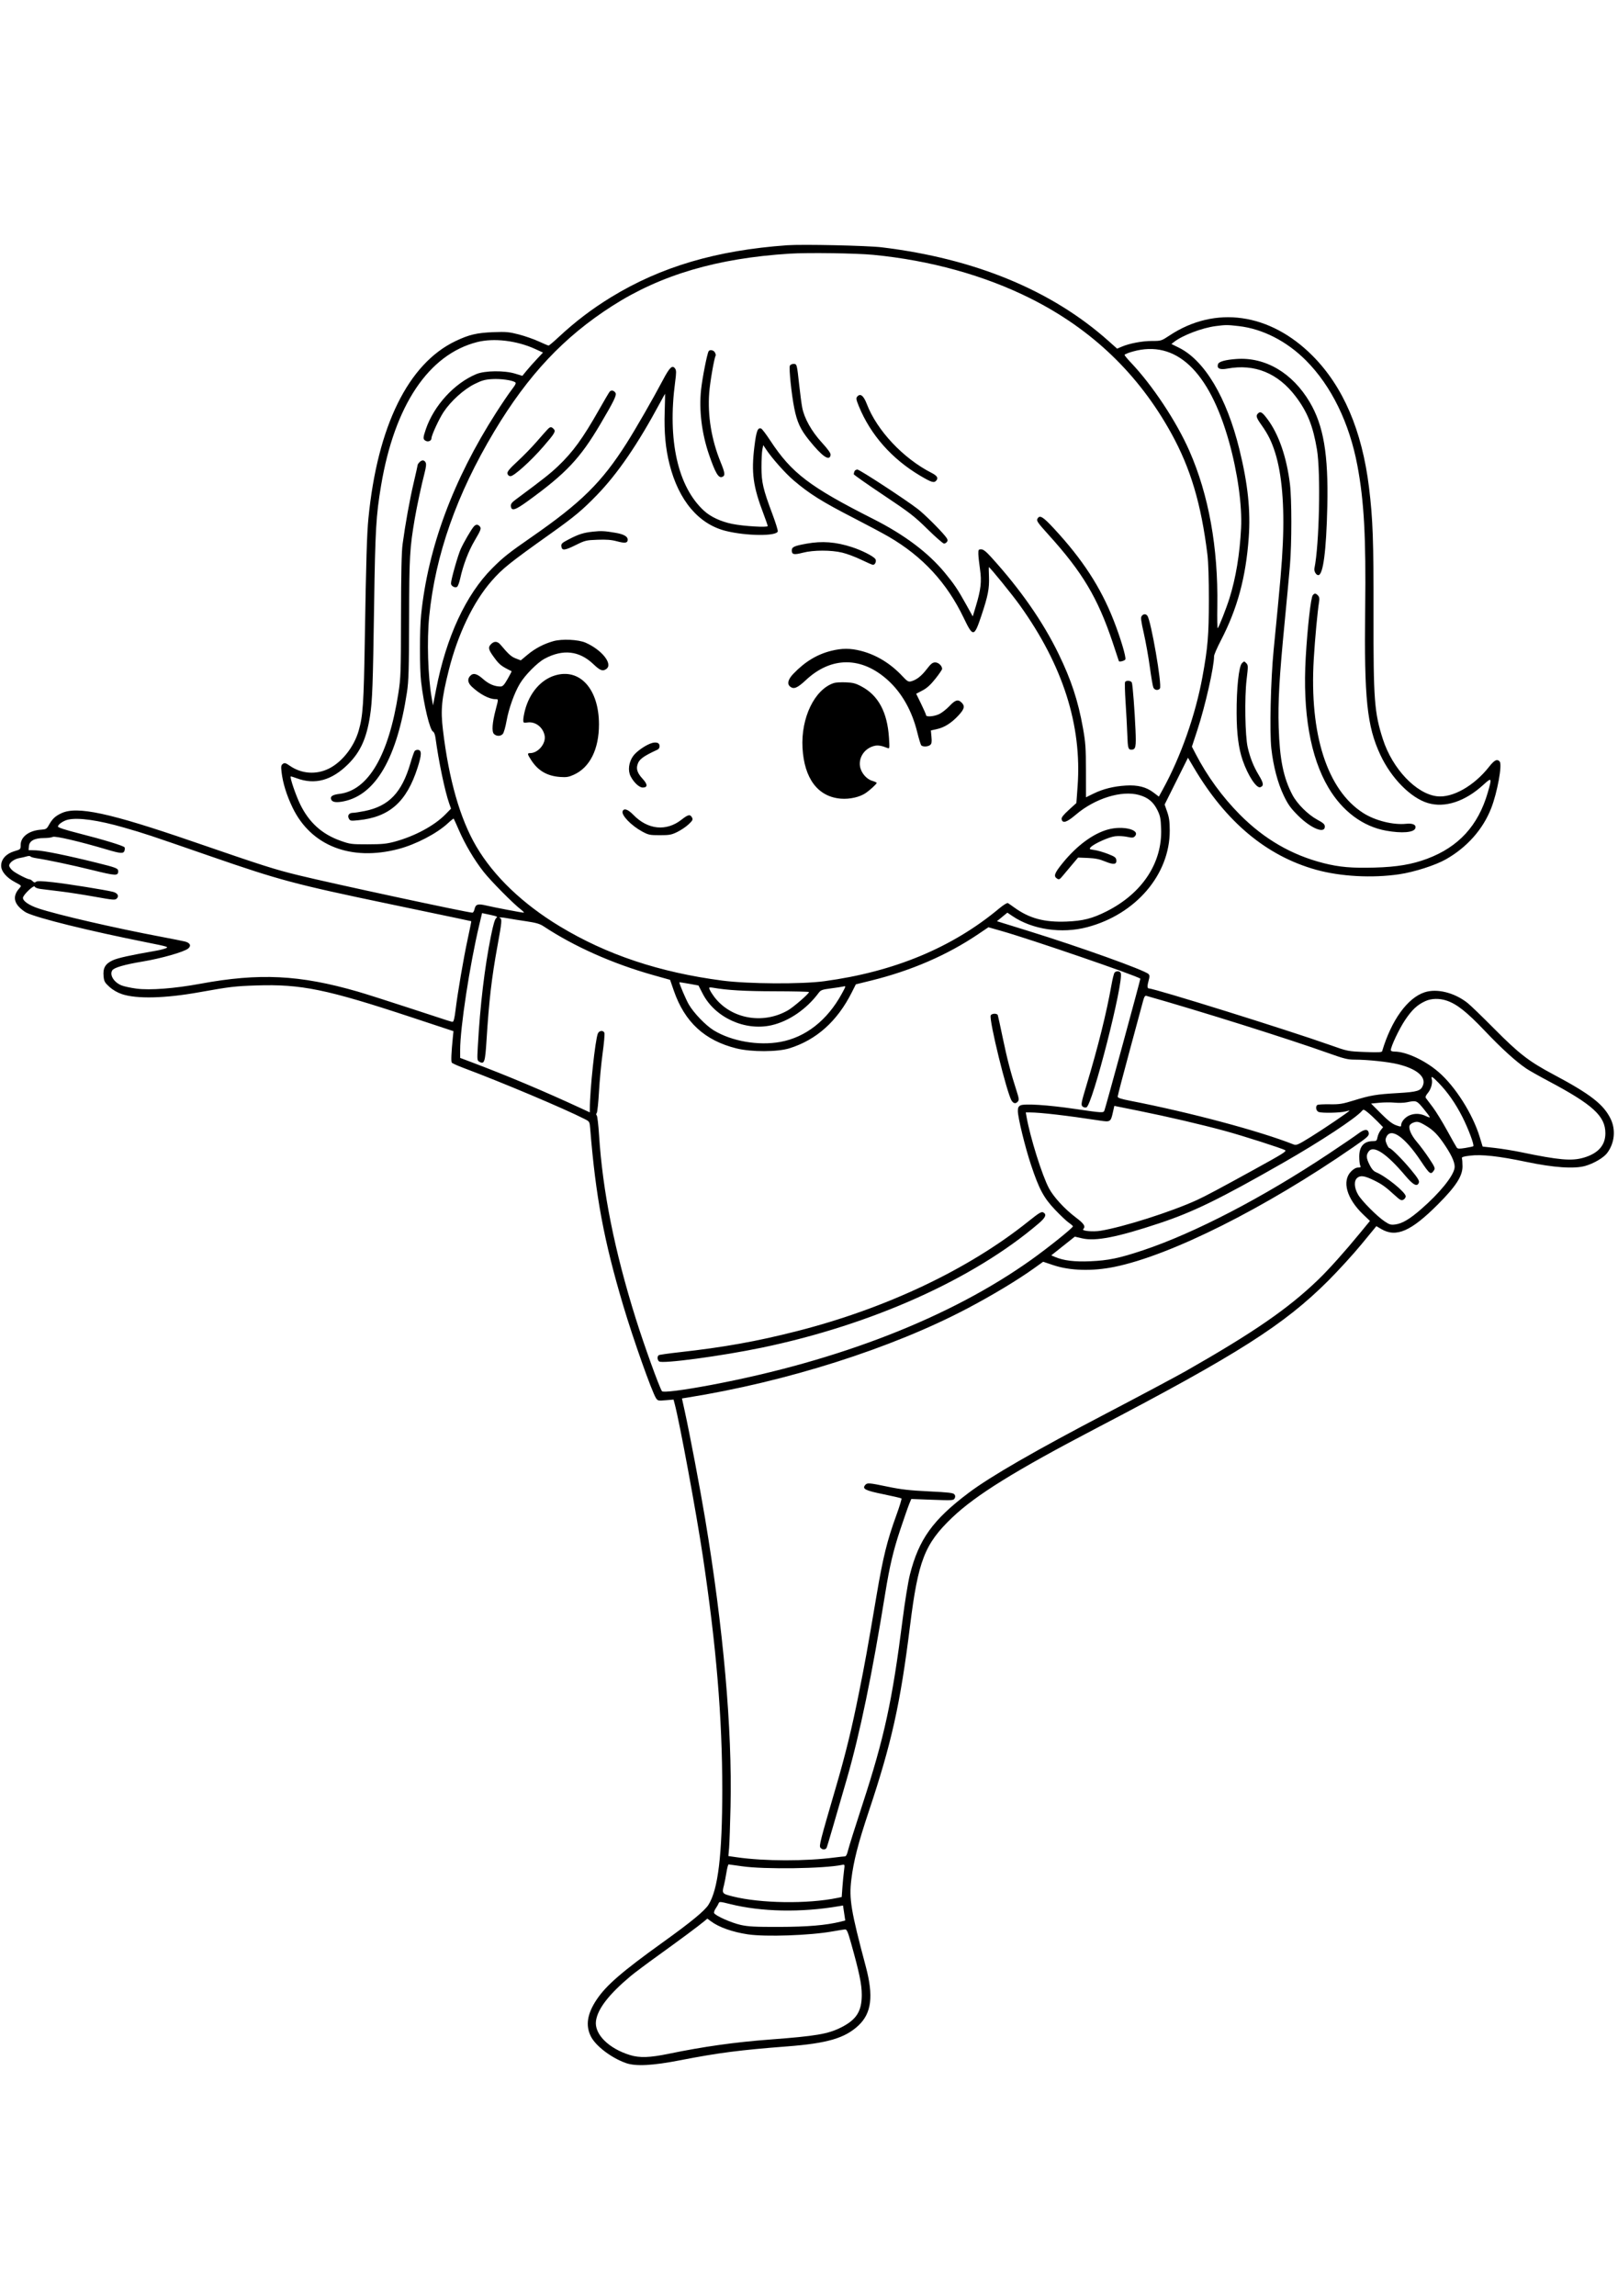 <svg xmlns="http://www.w3.org/2000/svg" width="1410" height="2000" viewBox="0 0 1410 2000" version="1.1">
	<path d="M 686 213.627 C 624.409 218.013, 575.906 232.315, 532.500 258.888 C 515.798 269.113, 501.318 280.134, 486.708 293.742 C 482.422 297.734, 478.548 301, 478.099 301 C 477.649 301, 473.784 299.384, 469.510 297.409 C 465.235 295.434, 457.409 292.699, 452.119 291.330 C 443.619 289.132, 441.046 288.899, 430 289.327 C 415.550 289.888, 408.816 291.473, 397 297.097 C 355.721 316.745, 328.928 371.221, 321.060 451.500 C 319.734 465.033, 319.041 488.103, 317.936 555.500 C 316.986 613.457, 316.321 623.454, 312.548 636.525 C 308.470 650.647, 297.978 663.926, 286.430 669.580 C 275.416 674.972, 262.743 674.048, 252.669 667.116 C 248.876 664.507, 248.016 664.268, 246.477 665.393 C 244.959 666.503, 244.793 667.591, 245.373 672.600 C 246.472 682.086, 249.792 692.777, 254.969 703.500 C 271.038 736.780, 305.798 750.364, 347.202 739.541 C 362.324 735.588, 380.743 726.005, 390.265 717.136 C 392.886 714.695, 395.188 712.878, 395.380 713.099 C 395.571 713.319, 397.627 717.862, 399.949 723.194 C 405.393 735.701, 413.337 749.095, 421.390 759.348 C 427.717 767.403, 447.215 787.105, 454 792.299 C 455.925 793.772, 456.998 794.983, 456.384 794.989 C 454.789 795.005, 430.651 790.390, 423.403 788.684 C 416.371 787.029, 414.450 787.673, 413.499 792.006 C 413.137 793.653, 412.314 794.995, 411.671 794.988 C 407.447 794.944, 289.338 769.555, 260.416 762.474 C 238.951 757.219, 229.922 754.342, 168 733.026 C 95.428 708.043, 67.154 701.955, 53.500 708.368 C 48.051 710.928, 45.652 713.201, 42.530 718.767 C 40.714 722.004, 40.004 722.430, 35.996 722.681 C 25.411 723.345, 18 728.832, 18 736.006 C 18 739.806, 17.926 739.879, 12.606 741.426 C 5.488 743.495, 1 748.370, 1 754.032 C 1 759.067, 5.677 764.538, 13.466 768.616 C 18.824 771.422, 18.881 771.499, 17.080 773.483 C 11.977 779.107, 11.670 784.416, 16.155 789.524 C 17.891 791.501, 20.928 793.931, 22.905 794.924 C 32.477 799.735, 77.160 810.769, 128.500 821.002 C 146.029 824.495, 147.268 824.881, 144.500 825.983 C 142.850 826.640, 139.250 827.569, 136.500 828.047 C 113.532 832.045, 102.786 834.409, 98.341 836.444 C 91.742 839.465, 89.573 843.209, 90.264 850.391 C 90.694 854.868, 91.281 855.931, 95.367 859.631 C 98.291 862.278, 102.281 864.590, 106.243 865.934 C 118.921 870.236, 143.766 869.651, 173.322 864.356 C 200.441 859.496, 204.610 859, 223.500 858.378 C 262.284 857.101, 284.776 861.713, 358.337 886.028 L 395.173 898.203 394.606 903.851 C 393.282 917.062, 392.973 924.571, 393.711 925.605 C 394.145 926.212, 398.775 928.308, 404 930.262 C 437.391 942.752, 491.893 965.737, 509.668 974.826 C 513.776 976.926, 513.844 977.048, 514.341 983.229 C 519.086 1042.174, 526.257 1080.578, 543.086 1137.172 C 551.701 1166.144, 568.037 1212.254, 571.680 1217.886 C 573.129 1220.125, 573.644 1220.236, 580.090 1219.696 L 586.955 1219.120 587.939 1222.810 C 592.287 1239.115, 606.687 1316.957, 612.405 1355.062 C 624.239 1433.923, 629.438 1496.228, 629.424 1559 C 629.411 1615.709, 625.791 1645.867, 617.401 1659.157 C 614.064 1664.443, 602.110 1674.284, 578.126 1691.492 C 542.230 1717.245, 528.307 1729.272, 519.983 1741.718 C 511.695 1754.109, 510.090 1764.375, 514.950 1773.902 C 519.227 1782.286, 532.815 1792.580, 545.510 1797.053 C 554.029 1800.056, 568.742 1799.281, 592.986 1794.553 C 625.873 1788.139, 644.717 1785.704, 686.106 1782.521 C 720.988 1779.838, 736.300 1775.348, 748.051 1764.355 C 759.512 1753.635, 761.364 1738.748, 754.458 1712.861 C 741.571 1664.555, 739.819 1654.033, 741.871 1637.262 C 743.851 1621.080, 747.750 1605.852, 757.048 1578 C 777.028 1518.146, 784.554 1484.344, 793.005 1416.500 C 800.127 1359.325, 805.726 1344.897, 829.683 1321.985 C 850.203 1302.361, 884.763 1280.938, 955.500 1243.993 C 1078.603 1179.700, 1119.033 1153.990, 1157.531 1115.519 C 1166.348 1106.709, 1179.381 1092.426, 1186.494 1083.780 L 1199.426 1068.059 1203.723 1070.578 C 1216.712 1078.190, 1229.640 1072.559, 1253.064 1049.089 C 1268.708 1033.414, 1274.504 1024.471, 1274.493 1016.023 C 1274.489 1012.985, 1274.264 1009.838, 1273.993 1009.028 C 1273.604 1007.868, 1275.088 1007.361, 1281 1006.637 C 1291.197 1005.388, 1306.040 1007.029, 1330.065 1012.061 C 1354.061 1017.087, 1371.937 1018.304, 1381.535 1015.564 C 1388.932 1013.453, 1397.385 1008.487, 1400.478 1004.436 C 1407.024 995.864, 1408.233 984.085, 1403.550 974.513 C 1397.392 961.926, 1385.821 952.965, 1353.691 935.898 C 1332.434 924.606, 1323.801 917.935, 1302 895.948 C 1291.825 885.687, 1281.449 875.668, 1278.943 873.684 C 1267.444 864.579, 1252.158 860.792, 1241.379 864.376 C 1226.443 869.342, 1212.448 888.800, 1204.447 915.722 C 1204.172 916.649, 1200.509 916.801, 1189.292 916.349 C 1174.546 915.755, 1174.451 915.736, 1159 910.255 C 1122.600 897.344, 1006.141 861, 1001.169 861 C 999.716 861, 999.691 858.653, 1001.089 853.619 C 1001.931 850.584, 1001.876 849.452, 1000.833 848.426 C 997.371 845.020, 940.965 824.800, 896.500 811.026 C 885.500 807.618, 874.762 804.289, 872.638 803.628 L 868.775 802.425 873.320 798.701 L 877.865 794.977 882.361 798.011 C 899.768 809.759, 925.196 813.503, 947.500 807.604 C 989.841 796.404, 1019.431 761.777, 1019.369 723.500 C 1019.357 715.773, 1018.849 712.057, 1017.133 707.152 L 1014.913 700.804 1025.086 680.424 L 1035.260 660.043 1040.424 668.772 C 1068.416 716.085, 1103.680 745.525, 1146.794 757.573 C 1168.055 763.514, 1195.916 765.026, 1219.500 761.519 C 1232.503 759.585, 1250.895 753.684, 1260 748.524 C 1278.363 738.117, 1292.257 722.481, 1299.450 704.128 C 1304.785 690.514, 1309.245 666.205, 1306.921 663.404 C 1304.752 660.792, 1302.312 661.979, 1297.648 667.915 C 1284.548 684.589, 1265.797 695.192, 1252.230 693.597 C 1234.158 691.473, 1213.442 669.651, 1205.148 644 C 1197.668 620.867, 1196.816 609.588, 1196.951 535.509 C 1197.069 471.122, 1196.394 452.102, 1193.010 424.500 C 1186.931 374.917, 1170.491 336.649, 1143.747 309.826 C 1106.662 272.633, 1059.041 265.890, 1019.231 292.197 C 1012.063 296.933, 1011.849 297, 1003.928 297 C 995.442 297, 984.305 299.101, 977.552 301.975 L 973.500 303.699 966 297.008 C 916.554 252.895, 849.729 225.294, 768.500 215.434 C 756.017 213.919, 699.337 212.677, 686 213.627 M 688 220.959 C 624.881 224.953, 575.987 239.357, 533.639 266.432 C 491.398 293.439, 460.209 326.598, 430.678 375.894 C 397.956 430.517, 379.381 483.300, 374.034 536.856 C 371.939 557.837, 372.894 589.228, 376.198 608 L 377.342 614.500 380.065 600.417 C 388.858 554.961, 405.968 518.036, 428.890 495.053 C 438.438 485.480, 443.238 481.669, 463 467.969 C 506.597 437.746, 524.390 420.186, 546.139 385.920 C 554.118 373.348, 569.232 347.063, 577.541 331.309 C 583.602 319.815, 585.918 317.617, 588.333 321.065 C 589.421 322.619, 589.424 324.649, 588.348 332.723 C 581.586 383.456, 590.634 423.879, 613.445 444.853 C 619.231 450.174, 628.133 454.334, 638.046 456.352 C 647.917 458.361, 669 459.634, 669 458.222 C 669 457.644, 667.424 453.041, 665.497 447.992 C 656.244 423.745, 654.612 411.836, 657.414 389 C 659.071 375.504, 660.328 372.144, 663.295 373.283 C 664.093 373.589, 667.648 378.263, 671.197 383.670 C 689.837 412.074, 705.492 423.996, 761 452.059 C 788.105 465.762, 808.806 481.302, 823.308 498.832 C 831.432 508.653, 834.612 513.379, 841.832 526.362 L 847.707 536.927 850.346 528.214 C 854.791 513.534, 855.584 506.544, 854.017 495.827 C 853.267 490.697, 852.619 484.700, 852.577 482.500 C 852.507 478.862, 852.730 478.500, 855.042 478.500 C 856.916 478.500, 859.249 480.336, 863.936 485.500 C 889.307 513.457, 908.836 541.485, 922.463 569.500 C 933.507 592.203, 939.467 610.298, 943.708 634 C 945.996 646.790, 946.306 651.213, 946.330 671.500 L 946.358 694.500 952.818 691.337 C 961.228 687.218, 970.448 684.909, 981.055 684.265 C 991.535 683.628, 998.878 685.497, 1005.373 690.455 L 1009.876 693.892 1013.283 687.694 C 1029.034 659.039, 1041.789 622.837, 1047.882 589.500 C 1052.538 564.023, 1053.412 553.598, 1053.457 523 C 1053.484 504.534, 1053.013 489.573, 1052.197 483 C 1046.709 438.765, 1037.534 407.976, 1020.784 377.580 C 992.261 325.820, 951.418 286.692, 898 259.948 C 857.927 239.887, 810.577 226.764, 761 221.980 C 746.055 220.538, 703.962 219.949, 688 220.959 M 1059.347 284.056 C 1047.549 285.593, 1030.516 292.070, 1023.163 297.814 L 1020.826 299.640 1027.191 302.773 C 1049.737 313.872, 1068.982 346.152, 1080.091 391.500 C 1087.484 421.682, 1089.908 444.708, 1088.185 468.408 C 1085.668 503.040, 1078.308 530.178, 1063.916 557.893 C 1060.662 564.160, 1058 570.303, 1058 571.544 C 1058 580.945, 1050.291 614.987, 1043.416 635.943 L 1038.678 650.386 1041.949 656.695 C 1051.979 676.039, 1065.194 694.175, 1080.490 709.584 C 1101.641 730.893, 1125.706 744.828, 1153.500 751.862 C 1167.185 755.325, 1178.056 756.269, 1197.921 755.719 C 1217.300 755.182, 1230.439 752.973, 1243.653 748.029 C 1271.093 737.762, 1288.171 719.143, 1296.495 690.422 C 1300.310 677.256, 1300.073 676.843, 1292.604 683.661 C 1276.733 698.150, 1259.183 703.916, 1244.357 699.514 C 1229.384 695.067, 1212.476 677.962, 1202.940 657.613 C 1191.237 632.641, 1188.744 608.634, 1189.683 530 C 1190.426 467.774, 1188.738 436.713, 1182.928 405.695 C 1175.923 368.305, 1160.194 336.148, 1138.045 313.936 C 1121.316 297.158, 1100.286 286.429, 1079.454 284.042 C 1069.515 282.904, 1068.179 282.904, 1059.347 284.056 M 415.787 297.975 C 373.507 308.735, 343.791 353.118, 332.078 423 C 327.717 449.024, 326.990 461.457, 326.028 526.500 C 324.986 596.993, 324.490 610.509, 322.467 623.542 C 319.423 643.156, 314.120 654.890, 303.505 665.505 C 289.226 679.784, 274.468 683.853, 258.560 677.897 C 255.842 676.880, 253.490 676.176, 253.333 676.334 C 252.464 677.202, 257.763 692.771, 261.593 700.604 C 269.353 716.477, 280.544 726.584, 296.742 732.351 C 305.084 735.321, 306.212 735.468, 320.500 735.443 C 332.863 735.421, 336.965 735.021, 343.832 733.166 C 361.453 728.407, 378.515 719.229, 388.273 709.260 L 393.047 704.384 391.478 699.942 C 387.713 689.277, 382.267 663.235, 379.506 642.692 C 379.138 639.950, 378.249 637.649, 377.438 637.338 C 374.654 636.270, 369.314 614.114, 366.992 594 C 365.629 582.194, 365.626 548.797, 366.987 535.469 C 372.956 477.026, 394.883 417.972, 432.327 359.500 C 437.258 351.800, 443.314 342.865, 445.785 339.645 C 449.330 335.025, 449.985 333.607, 448.889 332.922 C 445.988 331.107, 436.275 329.785, 428.964 330.208 C 422.699 330.571, 419.999 331.321, 413.625 334.471 C 404.221 339.117, 392.959 349.284, 386.570 358.895 C 382.606 364.857, 376 379.169, 376 381.794 C 376 383.900, 373.194 385.174, 371.064 384.034 C 368.478 382.650, 368.487 381.509, 371.139 373.754 C 378.160 353.223, 396.015 333.767, 415.106 325.846 C 422.485 322.784, 439.485 322.579, 448.853 325.439 L 455.206 327.379 458.836 322.939 C 460.832 320.498, 464.881 315.937, 467.833 312.805 L 473.199 307.110 466.350 303.976 C 450.348 296.653, 430.320 294.276, 415.787 297.975 M 987.250 306.184 C 983.263 307.300, 980 308.627, 980 309.133 C 980 309.639, 982.474 312.651, 985.498 315.827 C 1004.293 335.567, 1025.228 367.159, 1036.506 392.801 C 1053.315 431.018, 1061.622 477.106, 1060.820 527.702 C 1060.644 538.813, 1060.801 547.588, 1061.169 547.202 C 1062.346 545.968, 1068.706 529.787, 1071.429 521.100 C 1076.973 503.415, 1080.392 482.736, 1081.532 460 C 1082.522 440.253, 1078.458 411.199, 1070.986 384.607 C 1053.655 322.924, 1024.614 295.726, 987.250 306.184 M 617.545 305.927 C 616.206 308.094, 612.021 329.359, 610.944 339.469 C 609.044 357.311, 611.524 377.550, 617.870 396 C 623.363 411.967, 626.120 416.658, 629.296 415.440 C 632.130 414.352, 631.917 412.213, 628.024 402.683 C 619.991 383.016, 616.547 362.063, 618.053 342.035 C 618.743 332.861, 622.387 311.860, 623.651 309.771 C 623.894 309.370, 623.606 308.132, 623.011 307.021 C 621.900 304.944, 618.565 304.277, 617.545 305.927 M 1077.500 312.694 C 1067.851 313.376, 1062.145 314.968, 1061.445 317.172 C 1060.233 320.992, 1062.941 322.297, 1069.546 321.076 C 1093.357 316.674, 1113.686 324.965, 1129.138 345.379 C 1139.350 358.871, 1144.199 370.951, 1147.652 391.500 C 1151.037 411.647, 1149.694 474.526, 1145.438 495.126 C 1144.937 497.553, 1146.943 501.027, 1148.821 500.985 C 1153.061 500.889, 1155.817 479.826, 1156.682 440.905 C 1157.683 395.846, 1153.414 370.637, 1141.327 350.236 C 1126.241 324.773, 1102.680 310.915, 1077.500 312.694 M 688.310 318.635 C 687.423 320.946, 689.778 343.625, 692.132 355.429 C 694.564 367.629, 697.504 374.010, 704.980 383.314 C 716.508 397.659, 722.977 402.131, 723.808 396.328 C 724.027 394.799, 721.784 391.619, 716.055 385.338 C 707.143 375.567, 700.913 364.431, 699.083 355 C 698.496 351.975, 697.327 343.200, 696.485 335.500 C 694.453 316.923, 694.474 317, 691.450 317 C 690.047 317, 688.660 317.722, 688.310 318.635 M 531.255 341.207 C 530.672 341.918, 526.492 349.025, 521.968 357 C 507.785 381.997, 499.271 393.713, 486.331 406.040 C 479.523 412.526, 473.090 417.599, 449.707 434.925 C 445.896 437.749, 444.973 438.992, 445.207 440.989 C 445.727 445.442, 448.918 444.460, 460 436.435 C 493.242 412.363, 505.506 399.362, 523.141 369.500 C 535.045 349.344, 537.572 344.131, 536.369 342.221 C 534.983 340.019, 532.615 339.550, 531.255 341.207 M 575.529 350.250 C 555.854 386.900, 538.346 412.496, 520.042 431.369 C 507.517 444.284, 500.503 450.136, 480.500 464.366 C 443.942 490.373, 437.809 495.285, 428.312 506.169 C 412.396 524.409, 398.863 552.651, 391.043 583.948 C 384.791 608.968, 383.893 618.183, 385.990 635.775 C 391.162 679.159, 400.952 713.316, 415.104 737.357 C 430.383 763.311, 455.543 787.382, 487.742 806.850 C 528.773 831.658, 574.749 847.002, 629.500 854.162 C 651.956 857.099, 698.313 857.379, 718.216 854.699 C 779.210 846.486, 829.909 825.407, 870.823 791.251 C 874.378 788.283, 877.661 786.267, 878.323 786.645 C 878.970 787.015, 881.564 788.806, 884.086 790.624 C 897.087 799.995, 910.149 803.490, 929.367 802.741 C 943.697 802.181, 951.934 800.087, 964.274 793.865 C 995.411 778.166, 1012.952 751.601, 1011.850 721.815 C 1011.523 712.989, 1011.058 710.638, 1008.670 705.758 C 1005.143 698.549, 1000.469 694.676, 992.651 692.482 C 977.424 688.210, 954.152 695.451, 937.529 709.635 C 929.610 716.392, 925.912 717.552, 925.143 713.520 C 924.872 712.102, 926.644 709.830, 931.381 705.520 L 937.996 699.500 939.061 685.005 C 942.963 631.857, 926.274 579.579, 888.659 527.121 C 882.009 517.847, 862.629 494.007, 861.733 493.998 C 861.605 493.996, 861.650 497.703, 861.834 502.234 C 862.252 512.558, 861.011 518.950, 855.242 536.208 C 848.920 555.118, 847.984 555.240, 839.830 538.230 C 825.141 507.586, 804.012 484.714, 774.544 467.557 C 769.570 464.661, 756.164 457.497, 744.753 451.637 C 716.332 437.041, 705.431 430.227, 691.537 418.371 C 684.351 412.240, 672.908 399.383, 667.728 391.620 L 665.139 387.741 664.351 391.620 C 663.917 393.754, 663.568 400.675, 663.575 407 C 663.589 420.157, 664.974 426.079, 673.123 447.827 C 675.870 455.157, 677.972 461.907, 677.795 462.827 C 676.961 467.170, 650.543 466.960, 632.500 462.468 C 608.868 456.584, 591.468 436.011, 583.475 404.502 C 579.975 390.704, 578.666 376.579, 579.235 358.755 C 579.511 350.090, 579.666 343, 579.579 343 C 579.492 343, 577.669 346.262, 575.529 350.250 M 746.963 345.544 C 745.901 346.824, 746.150 348.238, 748.416 353.794 C 758.560 378.670, 777.236 399.813, 801.976 414.433 C 811.926 420.312, 813.996 420.915, 815.989 418.513 C 817.830 416.295, 816.592 414.341, 811.799 411.906 C 787.201 399.404, 764.234 375.003, 755.415 352 C 752.533 344.484, 749.663 342.291, 746.963 345.544 M 1096.200 360.200 C 1094.245 362.155, 1094.766 363.812, 1099.381 370.321 C 1105.095 378.381, 1108.198 384.688, 1111.278 394.500 C 1117.099 413.042, 1119.405 440.352, 1117.921 473.186 C 1117.083 491.749, 1115.949 504.898, 1109.921 566 C 1107.355 592.016, 1106.285 637.546, 1107.901 652 C 1109.634 667.498, 1113.497 682.152, 1118.711 693 C 1122.440 700.760, 1124.694 703.919, 1131.017 710.250 C 1142.244 721.491, 1154.500 726.591, 1154.500 720.023 C 1154.500 718.002, 1153.304 716.898, 1148 714.028 C 1139.848 709.615, 1130.466 700.289, 1126.326 692.484 C 1118.455 677.646, 1115.153 661.436, 1114.308 633.500 C 1113.631 611.091, 1114.806 590.421, 1119.509 542 C 1121.405 522.475, 1123.479 500.200, 1124.117 492.500 C 1125.739 472.920, 1125.736 434.861, 1124.111 421.611 C 1121.237 398.183, 1114.394 378.366, 1104.648 365.250 C 1099.964 358.945, 1098.393 358.007, 1096.200 360.200 M 476.943 374.250 C 475.769 375.488, 471.486 380.325, 467.425 385 C 463.364 389.675, 455.958 397.265, 450.967 401.868 C 444.191 408.115, 441.969 410.775, 442.196 412.368 C 442.381 413.668, 443.345 414.620, 444.667 414.809 C 447.465 415.207, 462.468 401.753, 473.634 388.833 C 483.619 377.280, 484.539 375.682, 482.427 373.569 C 480.335 371.478, 479.472 371.585, 476.943 374.250 M 365.571 402.571 C 364.707 403.436, 364 404.465, 364 404.859 C 364 405.253, 362.421 412.309, 360.492 420.538 C 356.990 435.477, 353.275 456.047, 350.838 474 C 349.931 480.680, 349.524 499.234, 349.466 536.500 C 349.389 585.973, 349.236 590.445, 347.175 603.710 C 338.732 658.036, 320.938 688.438, 295.780 691.522 C 289.709 692.266, 287.569 693.713, 288.593 696.382 C 289.523 698.806, 293.123 699.323, 299.668 697.972 C 327.424 692.244, 345.968 660.207, 354.642 603 C 356.118 593.266, 356.404 583.436, 356.505 539 C 356.628 484.793, 357.044 477.518, 361.503 451.481 C 363.321 440.868, 367.267 422.493, 369.966 412.080 C 371.318 406.862, 371.598 404.116, 370.909 402.830 C 369.707 400.584, 367.658 400.485, 365.571 402.571 M 744.607 410.582 C 744.273 411.452, 744 412.572, 744 413.072 C 744 413.572, 755.578 421.708, 769.728 431.152 C 792.763 446.526, 796.798 449.642, 808.264 460.912 C 815.308 467.835, 821.794 473.500, 822.677 473.500 C 823.560 473.500, 824.749 472.760, 825.319 471.856 C 826.122 470.583, 825.733 469.454, 823.598 466.856 C 818.376 460.503, 805.489 447.780, 799.862 443.422 C 789.297 435.240, 749.129 409, 747.168 409 C 746.093 409, 744.941 409.712, 744.607 410.582 M 904.023 451.958 C 903.117 453.650, 904.420 455.511, 913.650 465.708 C 943.342 498.506, 956.544 520.634, 969.609 559.500 C 972.567 568.300, 974.990 575.612, 974.994 575.750 C 975.023 576.895, 980.203 575.635, 980.690 574.365 C 981.476 572.317, 976.301 555.133, 970.340 540 C 959.061 511.366, 943.297 487.164, 918.517 460.442 C 908.687 449.842, 905.998 448.267, 904.023 451.958 M 412.814 458.750 C 410.496 461.460, 404.264 472.181, 401.513 478.191 C 399.066 483.535, 393.019 504.880, 393.006 508.215 C 392.998 510.529, 396.699 512.495, 398.402 511.081 C 399.103 510.500, 400.247 507.431, 400.945 504.262 C 403.573 492.321, 408.167 480.193, 413.493 471.137 C 419.329 461.215, 419.700 460.100, 417.800 458.200 C 416.129 456.529, 414.565 456.702, 412.814 458.750 M 516.772 463.100 C 508.388 464.010, 504.319 465.299, 495.698 469.772 C 489.692 472.889, 488.932 473.605, 489.198 475.893 C 489.651 479.783, 492.023 479.581, 501.597 474.837 C 509.850 470.747, 510.771 470.522, 520.747 470.153 C 528.541 469.864, 532.863 470.207, 537.608 471.492 C 544.684 473.407, 547 473.053, 547 470.054 C 547 467.277, 543.571 465.341, 536.500 464.124 C 526.939 462.479, 523.923 462.323, 516.772 463.100 M 702.909 473.554 C 691.996 475.530, 690 476.450, 690 479.507 C 690 483.074, 691.898 483.451, 699.713 481.436 C 708.903 479.066, 724.294 479.041, 734 481.379 C 738.125 482.373, 745.577 485.169, 750.560 487.593 C 755.542 490.017, 760.139 492, 760.774 492 C 762.760 492, 764.073 488.462, 762.711 486.780 C 760.660 484.246, 750.902 479.335, 742.500 476.607 C 728.331 472.007, 716.496 471.094, 702.909 473.554 M 1143.994 518.507 C 1142.322 520.522, 1139.380 546.569, 1137.869 572.737 C 1135.099 620.717, 1141.864 659.435, 1157.683 686.134 C 1169.865 706.695, 1187.690 719.964, 1208 723.591 C 1221.559 726.012, 1231.943 725.198, 1233.321 721.606 C 1234.482 718.581, 1231.284 716.942, 1225.437 717.565 C 1214.149 718.768, 1198.457 714.854, 1188.064 708.244 C 1156.598 688.231, 1140.968 639.685, 1144.872 574.090 C 1145.938 556.185, 1148.108 532.901, 1149.551 523.886 C 1149.968 521.283, 1149.672 519.815, 1148.493 518.636 C 1146.467 516.610, 1145.590 516.584, 1143.994 518.507 M 994.973 536.532 C 993.931 537.789, 994.260 540.530, 996.804 551.782 C 998.510 559.327, 1000.855 572.475, 1002.014 581 C 1003.172 589.525, 1004.534 597.513, 1005.039 598.750 C 1006.039 601.201, 1009.141 601.740, 1010.792 599.750 C 1012.856 597.260, 1002.981 540.092, 999.830 536.296 C 998.397 534.568, 996.528 534.659, 994.973 536.532 M 482.209 558.492 C 473.929 560.820, 466.361 564.786, 459.836 570.216 L 453.836 575.209 449.482 573.546 C 445.537 572.040, 443.105 569.857, 436.257 561.679 C 433.589 558.493, 430.741 558.259, 428 561 C 425.066 563.934, 425.504 565.787, 430.840 573.018 C 435.261 579.011, 436.898 580.282, 445.827 584.660 C 446.007 584.749, 444.449 587.786, 442.364 591.410 C 439.260 596.808, 438.115 597.999, 436.037 597.994 C 430.899 597.983, 425.818 595.779, 420.938 591.445 C 415.534 586.645, 412.308 585.897, 409.655 588.829 C 407.121 591.628, 407.660 594.880, 411.206 598.193 C 418.186 604.713, 426.295 609, 431.649 609 C 434.465 609, 434.451 608.648, 432.001 618 C 428.950 629.647, 428.398 637.255, 430.453 639.310 C 432.641 641.498, 436.283 641.470, 438.209 639.250 C 439.044 638.288, 440.490 633.246, 441.421 628.047 C 443.390 617.048, 448.220 603.554, 453.083 595.463 C 457.637 587.886, 468.288 577.149, 474.605 573.766 C 490.573 565.216, 504.833 566.813, 517.113 578.527 C 523.009 584.151, 525.276 584.981, 528.434 582.672 C 534.275 578.401, 524.551 566.112, 510.362 559.836 C 504.046 557.042, 489.788 556.362, 482.209 558.492 M 724.500 566.876 C 712.091 569.939, 701.476 576.358, 691.364 586.911 C 686.738 591.738, 685.719 595.692, 688.503 598.003 C 691.704 600.659, 694.791 599.393, 702.375 592.310 C 724.466 571.680, 750.874 571.759, 773.776 592.525 C 785.964 603.575, 794.797 619.244, 799.352 637.895 C 800.748 643.613, 802.331 648.731, 802.870 649.270 C 804.284 650.684, 808.724 650.474, 810.616 648.904 C 811.888 647.848, 812.128 646.343, 811.726 641.914 L 811.214 636.270 816.479 635.092 C 823.083 633.614, 829.143 629.775, 835.250 623.200 C 840.434 617.618, 841.062 615.062, 838 612 C 834.908 608.908, 832.539 609.575, 827.418 614.983 C 824.823 617.724, 820.826 620.874, 818.534 621.983 C 814.111 624.125, 807 624.714, 807 622.940 C 807 622.356, 805.067 617.924, 802.704 613.090 L 798.407 604.301 803.850 601.451 C 807.773 599.397, 810.927 596.545, 815.146 591.235 C 818.366 587.184, 821 583.324, 821 582.657 C 821 579.977, 817.844 577, 815.002 577 C 812.660 577, 811.260 578.114, 807.567 582.913 C 802.915 588.958, 798.548 592.333, 793.865 593.502 C 791.602 594.066, 790.542 593.423, 786.365 588.951 C 776.063 577.922, 763.667 570.367, 750.234 566.932 C 741.093 564.594, 733.805 564.578, 724.500 566.876 M 1082.277 577.723 C 1079.562 580.438, 1077.534 599.606, 1077.645 621.500 C 1077.735 639.298, 1079.367 651.940, 1082.899 662.206 C 1087.504 675.592, 1094.994 686.984, 1098.344 685.698 C 1101.469 684.499, 1101.188 682.201, 1097.083 675.397 C 1092.412 667.652, 1089.464 660.295, 1087.306 651 C 1085.022 641.162, 1084.471 607.585, 1086.338 592 C 1087.757 580.153, 1087.741 579.403, 1086.029 577.639 C 1084.268 575.825, 1084.173 575.827, 1082.277 577.723 M 483.324 588.439 C 471.176 592.238, 461.400 603.687, 457.492 618.693 C 456.671 621.843, 456 625.633, 456 627.115 C 456 629.663, 456.210 629.782, 459.837 629.295 C 466.639 628.383, 473.258 633.530, 474.621 640.792 C 475.910 647.665, 468.974 656, 461.966 656 C 459.357 656, 459.475 656.794, 462.866 662.054 C 468.856 671.348, 476.775 675.965, 488.119 676.776 C 493.724 677.177, 495.626 676.860, 500.221 674.756 C 514.094 668.405, 521.970 652.559, 521.970 631 C 521.970 600.087, 505.187 581.603, 483.324 588.439 M 980.451 594.079 C 980.084 594.673, 980.281 602.661, 980.888 611.829 C 981.495 620.998, 982.168 633.523, 982.382 639.662 C 982.803 651.689, 983.152 653, 985.937 653 C 989.719 653, 990.177 650.811, 989.527 635.809 C 988.799 618.970, 987.139 597.236, 986.391 594.750 C 985.809 592.813, 981.532 592.330, 980.451 594.079 M 726.764 594.937 C 709.914 600.372, 697.880 625.200, 699.349 651.500 C 700.840 678.204, 712.755 694.006, 732.656 695.674 C 740.422 696.325, 749.221 694.339, 754.478 690.747 C 758.168 688.226, 764 682.846, 764 681.962 C 764 681.607, 762.224 680.784, 760.053 680.134 C 754.955 678.607, 750.273 673.002, 749.436 667.425 C 748.204 659.208, 753.950 651.365, 762.500 649.594 C 765.270 649.021, 768.614 649.625, 773.411 651.565 C 775.241 652.305, 775.295 651.914, 774.679 642.419 C 773.248 620.367, 765.409 605.760, 750.838 597.994 C 745.587 595.195, 743.311 594.595, 737.025 594.349 C 732.886 594.187, 728.269 594.452, 726.764 594.937 M 568.500 647.115 C 563.123 648.587, 554.643 654.407, 551.649 658.680 C 547.912 664.012, 547.027 671.182, 549.501 676.084 C 552.241 681.515, 557.030 686, 560.089 686 C 564.520 686, 564.505 683.272, 560.049 678.438 C 555.785 673.811, 554.431 670.404, 555.370 666.662 C 556.648 661.569, 559.987 658.979, 573 652.987 C 575.232 651.959, 575.429 648.292, 573.311 647.214 C 572.291 646.696, 570.190 646.652, 568.500 647.115 M 361.350 654.202 C 360.813 654.916, 359.147 659.700, 357.646 664.834 C 350.161 690.442, 338.869 702.236, 317.792 706.456 C 313.553 707.305, 308.995 708, 307.665 708 C 304.206 708, 302.547 710.286, 304.016 713.029 C 305.092 715.040, 305.649 715.138, 312.252 714.475 C 339.436 711.745, 354.371 698.481, 363.930 668.581 C 367.483 657.466, 367.603 653.658, 364.412 653.202 C 363.264 653.038, 361.886 653.488, 361.350 654.202 M 542.584 706.641 C 541.296 709.999, 550.021 719.074, 559.500 724.234 C 565.081 727.272, 566.164 727.500, 575 727.500 C 583.427 727.500, 585.158 727.177, 590.322 724.641 C 593.525 723.069, 597.948 720.067, 600.151 717.971 C 603.627 714.665, 604.009 713.886, 603.043 712.080 C 601.450 709.104, 599.602 709.478, 593.991 713.913 C 580.722 724.402, 564.540 722.801, 551.900 709.750 C 547.191 704.888, 543.704 703.724, 542.584 706.641 M 59.123 714.002 C 55.152 714.939, 50.500 718.173, 50.500 719.996 C 50.500 720.819, 57.093 722.956, 69 725.991 C 90.431 731.453, 107.721 736.739, 108.551 738.082 C 108.869 738.597, 108.845 739.914, 108.497 741.009 C 107.634 743.727, 105.136 743.557, 93.015 739.956 C 69.629 733.009, 47.959 727.952, 46.021 728.989 C 44.982 729.545, 41.514 730.001, 38.316 730.002 C 30.088 730.004, 25.592 732.404, 25.208 737 L 24.915 740.500 31.303 740.701 C 37.824 740.907, 58.517 745.128, 84.169 751.485 C 101.315 755.735, 103 756.394, 103 758.856 C 103 763.053, 101.093 762.972, 80.500 757.904 C 62.185 753.397, 41.924 749.106, 31.255 747.475 C 28.921 747.118, 26.773 746.442, 26.483 745.973 C 26.193 745.502, 24.731 745.507, 23.228 745.983 C 21.728 746.457, 18.858 747.117, 16.851 747.449 C 12.447 748.178, 8 751.461, 8 753.984 C 8 754.995, 9.391 756.993, 11.092 758.424 C 14.031 760.897, 24.044 766, 25.958 766 C 26.453 766, 27.577 766.720, 28.456 767.599 C 29.651 768.794, 30.392 768.919, 31.386 768.094 C 32.362 767.285, 36.342 767.392, 46.288 768.494 C 58.957 769.899, 91.855 775.166, 98.418 776.840 C 102.442 777.867, 103.968 780.460, 101.816 782.613 C 100.283 784.146, 98.941 784.042, 82.833 781.146 C 73.300 779.431, 59.875 777.342, 53 776.502 C 46.125 775.663, 38.330 774.710, 35.679 774.384 C 32.788 774.030, 30.631 773.203, 30.292 772.319 C 29.575 770.450, 20 779.571, 20 782.124 C 20 784.959, 25.505 788.673, 33.715 791.375 C 50.885 797.027, 99.908 808.331, 140.500 815.999 C 149.850 817.765, 159.141 819.618, 161.147 820.116 C 165.723 821.252, 166.910 823.845, 163.951 826.241 C 160.264 829.227, 140.438 834.872, 124.153 837.573 C 108.568 840.158, 99.356 842.836, 97.843 845.219 C 95.288 849.246, 99.265 855.688, 105.958 858.367 C 108.140 859.239, 113.973 860.493, 118.921 861.151 C 130.542 862.699, 152.094 861.058, 174.478 856.923 C 225.998 847.404, 261.097 849.132, 311.500 863.670 C 318.100 865.573, 337.900 871.858, 355.500 877.637 C 395.504 890.771, 393.070 890, 394.526 890 C 395.331 890, 396.158 886.648, 396.931 880.250 C 398.778 864.952, 403.869 835.126, 407.540 818.098 C 409.382 809.550, 410.802 802.503, 410.695 802.438 C 410.488 802.311, 404.363 801.024, 339.500 787.471 C 256.331 770.093, 243.879 766.767, 182.621 745.570 C 128.130 726.714, 127.065 726.361, 108.500 720.988 C 85.684 714.386, 68.059 711.892, 59.123 714.002 M 965.568 722.532 C 952.597 726.092, 938.434 736.533, 926.220 751.539 C 918.778 760.683, 917.853 763.293, 921.311 765.398 C 922.810 766.310, 923.548 765.984, 925.605 763.500 C 926.971 761.850, 930.657 757.459, 933.795 753.743 L 939.500 746.986 948 747.333 C 954.356 747.592, 958.124 748.352, 962.940 750.347 C 970.416 753.443, 973.265 753.108, 972.808 749.185 C 972.545 746.925, 971.483 746.145, 965.500 743.811 C 961.650 742.310, 956.347 740.778, 953.716 740.407 C 949.196 739.771, 949.021 739.634, 950.551 737.944 C 953.234 734.979, 966.153 729.153, 971.618 728.443 C 974.469 728.072, 979.089 728.282, 982.053 728.918 C 986.427 729.856, 987.622 729.807, 988.788 728.641 C 994.450 722.979, 978.873 718.881, 965.568 722.532 M 417.582 805.927 C 409.307 840.808, 400.997 895.222, 401.001 914.499 L 401.003 921.500 411.251 925.365 C 442.117 937.004, 473.874 950.375, 506.250 965.362 L 514 968.950 514.004 965.725 C 514.021 949.425, 518.696 905.711, 521.006 900.250 C 522.129 897.594, 525.769 897.235, 526.711 899.689 C 527.067 900.617, 526.367 908.605, 525.155 917.439 C 523.943 926.272, 522.514 941.327, 521.980 950.892 C 521.446 960.458, 520.567 968.816, 520.028 969.466 C 519.387 970.239, 519.389 970.989, 520.035 971.635 C 520.578 972.178, 521.477 979.795, 522.033 988.561 C 525.142 1037.587, 535.539 1089.590, 554.009 1148.500 C 561.227 1171.523, 574.327 1207.836, 576.833 1211.769 C 577.738 1213.189, 594.910 1211.037, 619.308 1206.445 C 731.436 1185.342, 828.416 1147.450, 898.823 1097.232 C 913.775 1086.567, 935.006 1069.523, 934.993 1068.195 C 934.989 1067.813, 933.403 1066.422, 931.467 1065.103 C 929.532 1063.785, 924.138 1058.703, 919.482 1053.810 C 909.560 1043.384, 905.571 1035.962, 898.493 1014.761 C 893.346 999.344, 887.010 973.436, 887.004 967.785 C 887.001 964.977, 887.538 963.783, 889.205 962.891 C 892.506 961.124, 912.924 962.437, 937 965.965 C 961.109 969.499, 961.584 969.522, 962.462 967.250 C 963.605 964.295, 994.032 852.696, 993.757 852.468 C 990.630 849.878, 898.610 818.289, 872.927 810.990 L 861.355 807.701 852.427 813.726 C 825.484 831.911, 794.072 845.517, 759.158 854.124 L 745.817 857.414 742.270 864.457 C 729.647 889.524, 711.537 905.761, 688 913.117 C 677.500 916.398, 654.780 916.449, 641.791 913.221 C 614.034 906.323, 596.642 890.290, 587.174 862.871 L 583.938 853.500 569.219 849.359 C 533.879 839.417, 500.279 824.456, 473.500 806.738 C 470.438 804.712, 466.921 803.711, 458.500 802.470 C 452.450 801.578, 445.301 800.433, 442.614 799.924 C 437.403 798.939, 433.597 798.793, 435.750 799.662 C 437.586 800.403, 437.351 802.988, 433.560 823.703 C 428.430 851.736, 426.148 871.409, 423.957 906.500 C 422.804 924.966, 422.087 927.187, 417.981 924.990 C 415.775 923.809, 415.743 923.537, 416.395 911.642 C 418.359 875.841, 422.310 842.580, 427.852 815.203 C 429.858 805.291, 431.275 800.519, 432.472 799.644 C 433.963 798.554, 433.238 798.177, 427.143 796.868 L 420.090 795.354 417.582 805.927 M 971.248 847.250 C 970.699 847.938, 969.493 852.775, 968.567 858 C 964.253 882.350, 956.922 911.775, 946.810 945.333 C 942.271 960.394, 941.897 962.326, 943.257 963.686 C 944.155 964.584, 945.581 964.950, 946.742 964.582 C 951.907 962.943, 979.508 854.978, 976.660 847.555 C 975.944 845.689, 972.641 845.503, 971.248 847.250 M 592 855.667 C 592 857.136, 597.695 870.471, 600.169 874.796 C 604.462 882.299, 615.013 893.256, 622.079 897.548 C 637.653 907.009, 660.899 911.032, 680 907.572 C 702.033 903.581, 720.903 888.798, 733.580 865.598 C 737.282 858.822, 737.307 858.706, 734.926 859.284 C 733.592 859.608, 728.675 860.366, 724 860.969 C 716.580 861.925, 715.246 862.406, 713.500 864.755 C 702.878 879.050, 687.404 889.660, 672.210 893.065 C 649.077 898.249, 623.035 886.286, 612.375 865.576 L 608.684 858.407 600.342 856.893 C 595.754 856.061, 592 855.509, 592 855.667 M 618 860.438 C 618 862.042, 621.415 867.455, 624.807 871.229 C 640.017 888.155, 666.178 891.867, 686.712 880.012 C 691.577 877.203, 705.001 865.549, 704.999 864.135 C 704.999 863.786, 691.611 863.481, 675.249 863.457 C 649.010 863.420, 633.876 862.547, 621.250 860.344 C 619.462 860.033, 618 860.075, 618 860.438 M 996.171 871.749 C 995.487 874.362, 990.219 893.862, 984.464 915.082 C 978.709 936.303, 974 954.351, 974 955.190 C 974 956.337, 976.792 957.259, 985.250 958.907 C 1037.454 969.079, 1097.669 985.173, 1127.228 996.856 C 1129.712 997.837, 1131.052 997.256, 1142.228 990.348 C 1153.476 983.396, 1176 968.121, 1176 967.446 C 1176 967.290, 1174.388 967.606, 1172.417 968.151 C 1168.023 969.364, 1152.332 969.693, 1149.250 968.636 C 1146.845 967.812, 1146.080 963.686, 1148.101 962.438 C 1148.707 962.063, 1153.544 961.821, 1158.851 961.899 C 1167.279 962.023, 1169.919 961.602, 1179.715 958.571 C 1194.305 954.056, 1199.306 953.220, 1218.265 952.123 C 1235.230 951.141, 1238.206 950.220, 1240.046 945.378 C 1242.860 937.977, 1234.712 931.059, 1218.447 927.039 C 1209.906 924.928, 1191.855 923.009, 1180.492 923.003 C 1174.538 923.001, 1171.177 922.176, 1158.145 917.519 C 1123.129 905.009, 1045.830 880.688, 998.958 867.433 C 997.829 867.114, 997.082 868.272, 996.171 871.749 M 1242.148 872.019 C 1235.059 875.236, 1230.376 879.626, 1224.310 888.743 C 1219.172 896.464, 1212.060 911.510, 1212.017 914.750 C 1212.007 915.500, 1213.316 916, 1215.290 916 C 1225.424 916, 1241.916 923.675, 1253.729 933.887 C 1268.232 946.426, 1283.375 970.326, 1289.463 990.286 L 1292.039 998.730 1302.769 999.932 C 1308.671 1000.593, 1318.900 1002.256, 1325.500 1003.628 C 1358.587 1010.505, 1369.608 1011.471, 1380.068 1008.412 C 1392.702 1004.718, 1399 997.645, 1399 987.152 C 1399 972.154, 1388.105 962.200, 1348.993 941.461 C 1341.108 937.281, 1332.597 932.467, 1330.079 930.764 C 1320.960 924.596, 1308.834 913.582, 1293.951 897.948 C 1278.244 881.450, 1269.596 874.596, 1260.715 871.609 C 1254.325 869.460, 1247.452 869.612, 1242.148 872.019 M 863.353 884.522 C 861.790 888.594, 877.460 952.376, 881.589 958.750 C 883.295 961.384, 885.235 961.627, 887.054 959.435 C 888.132 958.136, 887.959 956.654, 886.028 950.685 C 880.916 934.875, 877.710 922.633, 873.935 904.500 C 871.759 894.050, 869.773 884.938, 869.521 884.250 C 868.873 882.481, 864.055 882.694, 863.353 884.522 M 1247.707 939.988 C 1248.588 943.357, 1247.049 948.788, 1244.282 952.077 C 1242.497 954.197, 1241.944 955.612, 1242.572 956.449 C 1243.082 957.129, 1245.765 960.685, 1248.533 964.350 C 1251.301 968.014, 1256.926 977.148, 1261.033 984.645 C 1265.140 992.143, 1268.950 998.887, 1269.500 999.632 C 1270.305 1000.724, 1271.759 1000.783, 1276.975 999.936 C 1280.536 999.357, 1283.659 998.675, 1283.914 998.419 C 1284.910 997.424, 1279.508 982.982, 1274.347 972.841 C 1268.374 961.106, 1261.519 951.287, 1253.685 943.250 C 1248.159 937.580, 1246.897 936.892, 1247.707 939.988 M 1226 960.150 C 1223.525 960.662, 1218.729 960.807, 1215.343 960.471 C 1211.956 960.135, 1205.952 960.179, 1202.001 960.569 L 1194.817 961.276 1203.390 969.889 C 1209.485 976.013, 1213.269 978.972, 1216.482 980.127 C 1220.390 981.533, 1221 981.553, 1221 980.280 C 1221 977.058, 1224.546 972.957, 1228.706 971.368 C 1233.362 969.590, 1238.133 969.922, 1243.031 972.365 C 1244.664 973.180, 1246 973.519, 1246 973.118 C 1246 972.717, 1243.515 969.377, 1240.478 965.695 C 1234.570 958.532, 1234.308 958.431, 1226 960.150 M 969.871 968.687 C 967.940 977.316, 967.660 977.496, 958.407 976.078 C 930.006 971.727, 906.710 969.012, 897.705 969.003 L 893.909 969 894.570 972.750 C 897.736 990.730, 908.105 1023.788, 914.113 1035.060 C 918.189 1042.709, 927.869 1053.219, 937.538 1060.496 C 944.750 1065.924, 946.268 1068.332, 943.944 1070.656 C 942.379 1072.221, 952.387 1073.159, 959.032 1072.070 C 979.092 1068.781, 1020.608 1055.559, 1043 1045.328 C 1050.273 1042.006, 1062.900 1035.284, 1093 1018.713 C 1118.337 1004.764, 1121.380 1002.857, 1119.872 1001.880 C 1117.546 1000.374, 1083.332 989.413, 1067.500 985.103 C 1047.029 979.529, 1017.727 972.699, 992.288 967.572 L 971.077 963.297 969.871 968.687 M 1186.911 967.607 C 1181.756 973.819, 1150.766 994.237, 1118.500 1012.680 C 1063.097 1044.349, 1040.039 1055.616, 1010.500 1065.452 C 973.822 1077.665, 954.763 1081.405, 943.069 1078.682 L 936.639 1077.184 926.379 1085.342 L 916.120 1093.500 919.310 1094.855 C 926.857 1098.062, 936.234 1099.217, 950 1098.634 C 965.827 1097.965, 975.405 1095.976, 996.093 1089.067 C 1041.006 1074.065, 1100.515 1043.144, 1157.935 1004.973 C 1169.618 997.206, 1181.226 989.288, 1183.731 987.375 C 1189.065 983.304, 1192.349 983.203, 1192.802 987.097 C 1193.071 989.413, 1191.611 990.725, 1179.302 999.236 C 1102.464 1052.360, 1020.122 1093.607, 971.065 1103.547 C 951.778 1107.455, 932.465 1106.899, 917.893 1102.018 L 909.051 1099.055 900.977 1104.839 C 886.719 1115.052, 864.797 1128.243, 843 1139.726 C 776.928 1174.535, 685.592 1203.565, 598.391 1217.473 L 594.283 1218.128 596.634 1228.814 C 601.139 1249.292, 609.959 1295.772, 614.419 1322.542 C 630.418 1418.576, 638.136 1505.792, 636.625 1573.500 C 636.270 1589.450, 635.702 1605.703, 635.364 1609.617 L 634.750 1616.733 642.625 1617.854 C 666.404 1621.237, 701.999 1621.288, 727.470 1617.976 C 731.337 1617.473, 735.243 1617.048, 736.150 1617.031 C 737.311 1617.009, 738.163 1615.442, 739.023 1611.750 C 739.696 1608.862, 745.323 1590.971, 751.527 1571.991 C 770.624 1513.576, 777.592 1481.547, 786.529 1411.096 C 788.551 1395.156, 791.362 1377.820, 792.936 1371.589 C 800.711 1340.803, 812.945 1323.788, 844.201 1300.290 C 863.287 1285.941, 902.399 1263.406, 964.500 1230.977 C 989.754 1217.789, 1025.813 1198.584, 1033 1194.493 C 1092.665 1160.531, 1122.748 1139.779, 1148.856 1114.569 C 1158.035 1105.706, 1171.767 1090.391, 1185.174 1074.066 L 1193.848 1063.504 1188.025 1057.945 C 1173.490 1044.072, 1169.168 1028.632, 1177.490 1020.310 C 1179.606 1018.194, 1181.776 1017, 1183.507 1017 C 1185.742 1017, 1186.066 1016.695, 1185.365 1015.250 C 1184.899 1014.288, 1184.513 1010.800, 1184.509 1007.500 C 1184.496 998.632, 1188.588 994, 1196.436 994 C 1199.444 994, 1199.841 993.661, 1200.415 990.601 C 1200.766 988.732, 1202.001 985.997, 1203.161 984.523 L 1205.269 981.842 1200.385 976.841 C 1197.698 974.090, 1193.865 970.529, 1191.866 968.928 C 1188.600 966.310, 1188.098 966.177, 1186.911 967.607 M 1231.228 978.039 C 1229.978 978.541, 1228.708 979.597, 1228.406 980.385 C 1227.319 983.218, 1229.917 989.064, 1234.782 994.730 C 1237.507 997.903, 1242.262 1004.308, 1245.349 1008.963 C 1250.356 1016.511, 1250.820 1017.639, 1249.645 1019.408 C 1246.846 1023.623, 1246.024 1023.031, 1237.978 1011 C 1224.139 990.308, 1212.167 981.940, 1208.225 990.204 C 1207.150 992.456, 1207.182 993.501, 1208.416 996.454 C 1209.231 998.404, 1210.258 1000.010, 1210.699 1000.023 C 1212.288 1000.067, 1221.929 1009.690, 1229.454 1018.745 C 1235.298 1025.775, 1236.986 1028.469, 1236.502 1029.995 C 1235.189 1034.131, 1231.631 1032.377, 1224.720 1024.187 C 1208.195 1004.606, 1196.820 997.135, 1192.633 1003.113 C 1190.388 1006.319, 1190.578 1008.761, 1193.537 1014.697 C 1195.281 1018.199, 1197.027 1020.183, 1199.128 1021.053 C 1207.860 1024.670, 1225 1038.590, 1225 1042.065 C 1225 1043.091, 1224.080 1044.422, 1222.955 1045.024 C 1221.187 1045.970, 1220.151 1045.425, 1215.305 1040.995 C 1207.347 1033.722, 1204.307 1031.540, 1197.500 1028.212 C 1189.242 1024.175, 1185.691 1023.620, 1182.847 1025.923 C 1179.716 1028.458, 1180.015 1034.644, 1183.561 1040.694 C 1186.774 1046.176, 1199.994 1059.472, 1206.669 1063.933 C 1210.848 1066.726, 1212.088 1067.084, 1215.856 1066.586 C 1222.040 1065.767, 1228.516 1061.927, 1238.672 1053.056 C 1254.560 1039.180, 1266.173 1024.925, 1267.544 1017.619 C 1268.274 1013.727, 1265.677 1007.385, 1259.591 998.191 C 1253.251 988.614, 1249.314 984.529, 1242.559 980.523 C 1236.346 976.839, 1234.968 976.537, 1231.228 978.039 M 896.116 1063.951 C 843.941 1105.725, 772.342 1139.655, 694.500 1159.495 C 659.419 1168.437, 630.844 1173.559, 591.862 1177.894 C 582.711 1178.911, 574.723 1180.053, 574.112 1180.431 C 572.574 1181.382, 572.718 1184.521, 574.363 1185.887 C 577.076 1188.138, 628.738 1181.210, 664 1173.867 C 759.971 1153.881, 848.307 1114.243, 905.250 1065.611 C 911.226 1060.507, 912.329 1057.782, 909.115 1056.062 C 907.540 1055.218, 905.404 1056.515, 896.116 1063.951 M 753.930 1293.584 C 751.169 1296.911, 754.025 1298.344, 769.842 1301.563 C 778.166 1303.257, 785.254 1304.920, 785.592 1305.259 C 785.931 1305.597, 783.876 1312.285, 781.027 1320.119 C 773.123 1341.849, 769.519 1356.407, 764.019 1388.819 C 755.459 1439.266, 754.126 1446.651, 748.453 1475 C 742.342 1505.539, 736.833 1528.060, 728.517 1556.500 C 714.699 1603.753, 713.647 1607.870, 714.981 1609.477 C 716.682 1611.527, 719.627 1611.405, 720.471 1609.250 C 721.135 1607.555, 727.876 1584.548, 737.978 1549.500 C 749.457 1509.675, 759.976 1458.822, 771.491 1387.500 C 775.230 1364.336, 778.520 1350.423, 784.498 1332.500 C 787.983 1322.050, 791.581 1311.744, 792.494 1309.599 L 794.153 1305.697 812.524 1306.381 C 829.912 1307.029, 830.949 1306.964, 831.909 1305.171 C 832.623 1303.835, 832.565 1302.806, 831.711 1301.681 C 830.717 1300.372, 826.723 1299.904, 809.419 1299.069 C 792.692 1298.262, 785.334 1297.427, 773.787 1295.026 C 757.010 1291.537, 755.707 1291.443, 753.930 1293.584 M 633.012 1631.250 C 632.369 1635.237, 631.431 1640.075, 630.927 1642 C 629.009 1649.331, 629.175 1649.547, 638.501 1651.887 C 662.804 1657.982, 703.758 1658.571, 729.717 1653.200 L 733.500 1652.417 734.115 1643.958 C 734.453 1639.306, 735.070 1632.890, 735.486 1629.700 C 736.234 1623.966, 736.216 1623.907, 733.871 1624.406 C 718.297 1627.721, 665.732 1628.449, 646.576 1625.616 C 640.568 1624.727, 635.321 1624, 634.916 1624 C 634.512 1624, 633.655 1627.263, 633.012 1631.250 M 626.271 1657.840 C 625.943 1658.753, 624.806 1660.753, 623.744 1662.285 C 622.682 1663.818, 622.037 1665.655, 622.311 1666.369 C 623.173 1668.614, 637.208 1674.875, 645.525 1676.726 C 652.063 1678.180, 658.094 1678.490, 679 1678.444 C 703.741 1678.390, 719.986 1677.003, 732.546 1673.874 L 736.592 1672.865 735.616 1666.331 L 734.639 1659.797 731.070 1660.408 C 698.064 1666.055, 663.451 1665.366, 636.184 1658.519 C 627.664 1656.379, 626.817 1656.321, 626.271 1657.840 M 613.471 1673.692 C 608.132 1678.107, 592.851 1689.457, 574 1703.007 C 563.825 1710.322, 552.800 1718.569, 549.500 1721.335 C 530.573 1737.199, 520.806 1749.842, 519.366 1760.343 C 517.794 1771.813, 530.404 1784.420, 549.141 1790.111 C 557.479 1792.644, 566.226 1792.349, 582.586 1788.982 C 613.400 1782.642, 640.241 1778.866, 671 1776.544 C 711.343 1773.499, 721.613 1771.748, 733.073 1765.963 C 746.342 1759.265, 750.974 1751.956, 750.990 1737.696 C 751 1728.535, 748.861 1718.206, 741.629 1692.500 C 738.807 1682.468, 737.945 1680.521, 736.376 1680.629 C 735.344 1680.700, 730.450 1681.484, 725.500 1682.371 C 705.847 1685.892, 667.124 1687.232, 651.692 1684.925 C 638.277 1682.919, 626.444 1678.724, 619.471 1673.504 L 616.442 1671.236 613.471 1673.692" stroke="none" fill="black" fill-rule="evenodd"/>
</svg>